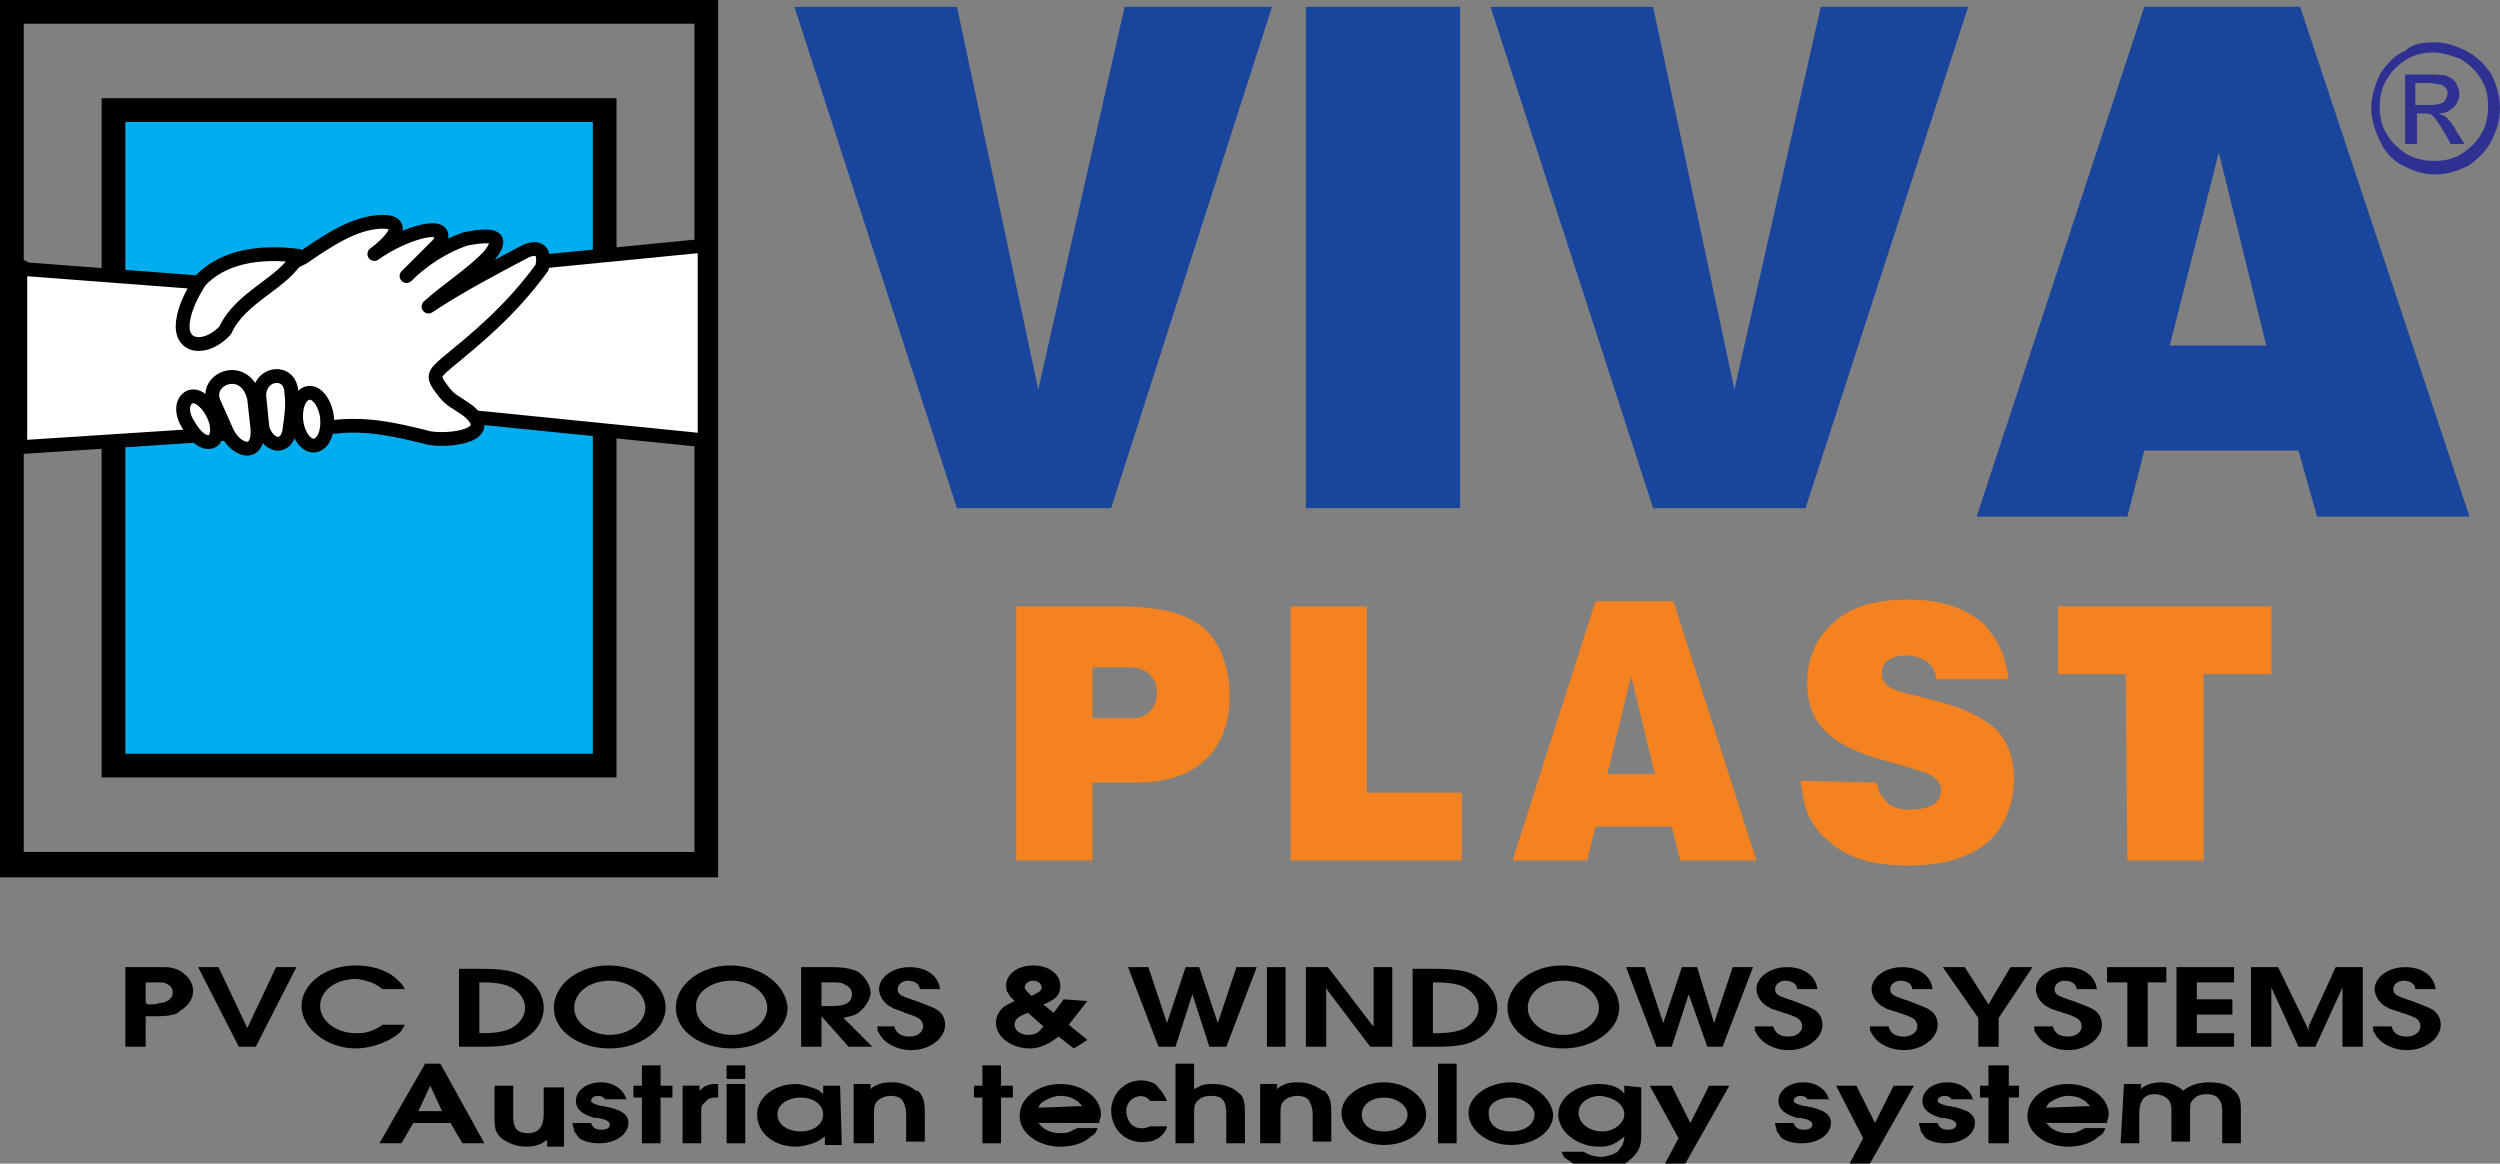 <?xml version="1.0" encoding="utf-8"?>
<!-- Generator: Adobe Illustrator 19.0.0, SVG Export Plug-In . SVG Version: 6.00 Build 0)  -->
<svg version="1.1" id="Layer_1" xmlns="http://www.w3.org/2000/svg" xmlns:xlink="http://www.w3.org/1999/xlink" x="0px" y="0px"
	 viewBox="-231 364.3 147.6 68.7" style="enable-background:new -231 364.3 147.6 68.7;" xml:space="preserve">
<rect x="-231" y="364.3" width="147.6" height="68.7" fill="#808080" stroke="none"/>
<style type="text/css">
	.st0{fill:#00AEEF;}
	.st1{fill:#19459D;}
	.st2{fill:#FFFFFF;stroke:#000000;stroke-width:0.813;stroke-linecap:round;stroke-linejoin:round;stroke-miterlimit:22.926;}
	.st3{fill:#FFFFFF;stroke:#000000;stroke-width:0.813;stroke-linecap:round;stroke-linejoin:round;stroke-miterlimit:22.926;}
	.st4{fill:#FFFFFF;stroke:#000000;stroke-width:0.816;stroke-linecap:round;stroke-linejoin:round;stroke-miterlimit:22.926;}
	.st5{fill:#FFFFFF;stroke:#000000;stroke-width:0.816;stroke-linecap:round;stroke-linejoin:round;stroke-miterlimit:22.926;}
	.st6{fill:#F58220;}
	.st7{fill:#2E3192;}
</style>
<g>
	<polygon class="st0" points="-195.3,370.8 -224.3,370.8 -224.3,409.6 -195.3,409.6 	"/>
	<path d="M-196,371.5h-27.6v37.3h27.6V371.5L-196,371.5z M-224.3,370.1h29h0.7v0.7v38.7v0.7h-0.7h-29h-0.7v-0.7v-38.7v-0.7H-224.3
		L-224.3,370.1z"/>
	<path d="M-190,365.7h-39.6v48.9h39.6L-190,365.7L-190,365.7z M-230.3,364.3h41h0.7v0.7v50.4v0.7h-0.7h-41h-0.7v-0.7V365v-0.7
		H-230.3L-230.3,364.3z"/>
	<polygon class="st1" points="-184.1,364.7 -174.5,394.3 -165.4,394.3 -155.9,364.7 -164.6,364.7 -169.7,387.3 -174.5,364.7 	"/>
	<polygon class="st1" points="-153.9,394.3 -144.8,394.3 -144.8,364.7 -153.9,364.7 	"/>
	<polygon class="st1" points="-143,364.7 -133.4,394.3 -124.4,394.3 -114.8,364.7 -123.5,364.7 -128.6,387.3 -133.4,364.7 	"/>
	<path class="st1" d="M-114.3,394.8h8.9l1-3.9h9.1l1.1,3.9h9l-10-30.1h-9.2L-114.3,394.8L-114.3,394.8z M-102.9,384.7l2.9-11.4
		l2.8,11.4H-102.9L-102.9,384.7z"/>
	<polygon class="st2" points="-199.6,379.8 -189.4,378.8 -189.4,390.3 -203.3,388.9 -208.6,387.2 -208.7,383.9 	"/>
	<path class="st3" d="M-229.4,380.2l9.2,0.7l3.8,0.3l3.3-1.7c1.6-1.1,3-2,4.5-2.1c2-0.1,0.4,1.4-0.3,1.9c1.8-1.3,4.7-2.1,3.8-0.6
		l-1.9,1.9c1-1,2.3-1.8,3.5-2.2c1.6-0.3,2.4-0.2,1.3,1.1c-1.1,1.1-2.4,1.9-3.5,2.9c1.8-1.2,3.9-2.3,5.8-3.3c0.8-0.3,1.1,0.1,0.9,1
		c-1.9,2.6-3.9,4.2-5.6,5.6c-0.8,0.7-0.9,0.8-0.3,1.6c0.5,0.7,0.8,0.7,1.6,1.3c1.8,1.6-1.8,1.8-2.6,1.5c-2-0.5-3.5-0.8-5.4-0.6
		l-18.5,1.2V380L-229.4,380.2L-229.4,380.2z"/>
	<path class="st4" d="M-213.4,379.4c-2.4-0.3-4.5,0.1-5.8,1.5c-0.5,0.8-0.9,1.6-1,2.4c-0.2,1.6,1.4,1.7,2.5,0.5
		C-216.8,381.8-214.2,381-213.4,379.4L-213.4,379.4z"/>
	<path class="st5" d="M-212.8,387.5c0.5-0.1,1,0.6,1.1,1.4c0.1,0.9-0.2,1.6-0.7,1.7c-0.5,0.1-1-0.6-1.1-1.4
		C-213.6,388.3-213.3,387.6-212.8,387.5L-212.8,387.5z"/>
	<path class="st5" d="M-219.9,387.8c0.4-0.3,1,0.1,1.4,0.8c0.4,0.7,0.4,1.4,0.1,1.7c-0.4,0.3-1-0.1-1.4-0.8
		C-220.3,388.8-220.3,388.1-219.9,387.8L-219.9,387.8z"/>
	<path class="st4" d="M-216,387.8l0.2,1.8c0.1,1.8-1.3,1.3-1.8,0.2l-0.8-1.8C-218.9,386.6-216.5,385.7-216,387.8L-216,387.8z"/>
	<path class="st4" d="M-213.8,387.5c0.1,0.7,0,1.4-0.1,2.1c-0.1,1.2-1.2,1.2-1.6,0l-0.2-2C-215.6,386.2-213.8,386.1-213.8,387.5
		L-213.8,387.5z"/>
	<path class="st6" d="M-171,415.1h4.5v-4.6h2.7c3.4,0,5.4-1.9,5.4-5.1c0-1.6-0.5-3-1.4-3.9c-1.1-1-2.6-1.4-5.4-1.4h-5.8V415.1
		L-171,415.1z M-166.5,406.8v-3.1h2.2c1,0,1.6,0.6,1.6,1.5c0,0.9-0.6,1.5-1.4,1.5H-166.5L-166.5,406.8z M-154.8,415.1h10.1v-4h-5.6
		v-11h-4.5L-154.8,415.1L-154.8,415.1z M-141.7,415.1h4.4l0.5-2h4.5l0.5,2h4.5l-4.9-15.3h-4.6L-141.7,415.1L-141.7,415.1z
		 M-136.1,410l1.4-5.8l1.4,5.8H-136.1L-136.1,410z M-124.7,410.4c0.2,1.3,0.3,1.9,0.8,2.6c0.2,0.3,0.4,0.6,0.7,0.8
		c1.1,1.1,2.6,1.6,4.9,1.6c2.1,0,3.7-0.5,4.8-1.5c0.9-0.9,1.4-2.2,1.4-3.6c0-1.5-0.5-2.6-1.5-3.3c-1-0.7-2-1.1-4.6-1.7
		c-1.3-0.3-1.7-0.6-1.7-1.3c0-0.6,0.6-1,1.4-1c1.1,0,1.8,0.6,1.8,1.4h4.3c-0.2-1.2-0.4-1.7-0.8-2.4c-0.2-0.3-0.4-0.5-0.6-0.8
		c-1.1-1-2.6-1.5-4.5-1.5c-2,0-3.4,0.4-4.5,1.4c-1,0.9-1.5,2.1-1.5,3.5c0,2.3,1.2,3.6,4.2,4.5c1.5,0.4,2.4,0.7,2.7,0.8
		c0.3,0.1,0.5,0.2,0.7,0.4c0.2,0.2,0.3,0.4,0.3,0.6c0,0.8-0.6,1.2-1.9,1.2c-0.7,0-1.2-0.2-1.5-0.7c-0.2-0.2-0.3-0.4-0.4-0.9
		L-124.7,410.4L-124.7,410.4z M-105.4,415.1h4.5v-11h4v-4h-12.6v4h4L-105.4,415.1L-105.4,415.1z"/>
	<path d="M-208.6,431.8h1.3l0.7-1.2h2.2l0.7,1.2h1.3l-2.6-4.7h-0.9L-208.6,431.8L-208.6,431.8z M-206.3,429.9l0.7-1.5l0-0.2l0,0.2
		l0.7,1.5H-206.3L-206.3,429.9z"/>
	<path d="M-198.9,428.4v1.7c0,0.7-0.3,1.1-0.9,1.1c-0.4,0-0.7-0.1-0.8-0.4c-0.1-0.2-0.1-0.4-0.1-0.7v-1.7h-1.1v2
		c0,0.6,0.1,0.8,0.4,1.1c0.4,0.3,0.9,0.5,1.5,0.5c0.4,0,0.7-0.1,0.9-0.2c0.1-0.1,0.2-0.1,0.3-0.2v0.4h1v-3.5H-198.9L-198.9,428.4z"
		/>
	<path d="M-194,429.3c-0.1-0.6-0.7-1.1-1.5-1.1c-0.9,0-1.5,0.5-1.5,1.1c0,0.5,0.4,0.8,1.1,1l0.2,0l0,0c0,0,0,0,0,0
		c0.5,0.1,0.7,0.2,0.7,0.4c0,0.2-0.2,0.3-0.5,0.3c-0.3,0-0.5-0.1-0.6-0.4h-1.1c0,0.2,0.1,0.3,0.1,0.5c0.1,0.1,0.2,0.3,0.3,0.4
		c0.3,0.2,0.7,0.3,1.2,0.3c0.9,0,1.7-0.5,1.7-1.2c0-0.5-0.4-0.8-1.5-1h0l-0.1,0c-0.4-0.1-0.6-0.2-0.6-0.3c0-0.2,0.2-0.3,0.4-0.3
		c0.2,0,0.4,0.1,0.4,0.2H-194L-194,429.3z"/>
	<polygon points="-193.1,431.8 -192,431.8 -192,429.1 -191.3,429.1 -191.3,428.4 -192,428.4 -192,427.2 -193.1,427.2 -193.1,428.4 
		-193.6,428.4 -193.6,429.1 -193.1,429.1 	"/>
	<path d="M-190.7,431.8h1.1V430c0-0.3,0-0.4,0.1-0.5c0.1-0.1,0.2-0.2,0.3-0.3c0.2-0.1,0.3-0.1,0.6-0.1v-0.8h-0.1
		c-0.5,0-0.7,0.1-1,0.4v-0.3h-1L-190.7,431.8L-190.7,431.8z"/>
	<path d="M-188.1,431.8h1.1v-3.5h-1.1V431.8L-188.1,431.8z M-188.1,428h1.1v-0.8h-1.1V428L-188.1,428z"/>
	<path d="M-181.4,428.4h-1v0.5c-0.3-0.3-0.4-0.3-0.7-0.4c-0.3-0.1-0.6-0.2-0.9-0.2c-1.3,0-2.3,0.8-2.3,1.8c0,1.1,1,1.9,2.3,1.9
		c0.3,0,0.7-0.1,1-0.2c0.3-0.1,0.4-0.2,0.7-0.4v0.5h1L-181.4,428.4L-181.4,428.4z M-182.4,430.1c0,0.6-0.6,1-1.3,1
		c-0.8,0-1.4-0.4-1.4-1c0-0.6,0.6-1,1.4-1C-183,429.1-182.4,429.5-182.4,430.1L-182.4,430.1z"/>
	<path d="M-180.5,431.8h1.1v-1.6c0-0.5,0-0.7,0.2-0.9c0.2-0.2,0.5-0.3,0.8-0.3c0.3,0,0.6,0.1,0.7,0.3c0.1,0.2,0.2,0.4,0.2,0.8v1.6
		h1.1V430c0-0.7-0.1-1-0.4-1.3c0,0,0,0-0.1,0c-0.4-0.3-0.9-0.5-1.4-0.5c-0.3,0-0.5,0-0.8,0.1c-0.2,0.1-0.3,0.1-0.5,0.3v-0.3h-1
		V431.8L-180.5,431.8z"/>
	<polygon points="-173,431.8 -171.9,431.8 -171.9,429.1 -171.2,429.1 -171.2,428.4 -171.9,428.4 -171.9,427.2 -173,427.2 
		-173,428.4 -173.5,428.4 -173.5,429.1 -173,429.1 	"/>
	<path d="M-166.1,430.5L-166.1,430.5c0.1-0.3,0.1-0.3,0.1-0.4c0-1-1.1-1.8-2.4-1.8c-1.3,0-2.4,0.8-2.4,1.9c0,1,1.1,1.8,2.4,1.8
		c0.7,0,1.4-0.2,1.8-0.6c0.2-0.1,0.3-0.2,0.4-0.5h-1.2c-0.2,0.1-0.2,0.1-0.4,0.2c-0.2,0.1-0.4,0.1-0.6,0.1c-0.4,0-0.7-0.1-1-0.3
		c-0.1-0.1-0.2-0.2-0.3-0.3H-166.1L-166.1,430.5z M-169.7,429.7c0.1-0.2,0.1-0.2,0.2-0.3c0.3-0.2,0.7-0.4,1.1-0.4
		c0.4,0,0.7,0.1,1,0.3c0.1,0.1,0.2,0.2,0.3,0.3L-169.7,429.7L-169.7,429.7z"/>
	<path d="M-161.6,431.8h1.1v-1.7c0-0.4,0-0.6,0.2-0.8c0.2-0.2,0.4-0.3,0.8-0.3c0.7,0,0.9,0.3,0.9,1.1v1.7h1.1V430
		c0-0.7-0.1-1-0.4-1.2c-0.3-0.3-0.9-0.5-1.4-0.5c-0.3,0-0.6,0-0.8,0.1c-0.2,0.1-0.2,0.1-0.4,0.2v-1.5h-1.1V431.8L-161.6,431.8z"/>
	<path d="M-156.5,431.8h1.1v-1.6c0-0.5,0-0.7,0.2-0.9c0.2-0.2,0.5-0.3,0.8-0.3c0.3,0,0.6,0.1,0.7,0.3c0.1,0.2,0.2,0.4,0.2,0.8v1.6
		h1.1V430c0-0.7-0.1-1-0.4-1.3c0,0,0,0-0.1,0c-0.4-0.3-0.9-0.5-1.4-0.5c-0.3,0-0.5,0-0.8,0.1c-0.2,0.1-0.3,0.1-0.5,0.3v-0.3h-1
		V431.8L-156.5,431.8z"/>
	<path d="M-149.3,428.2c-1.3,0-2.5,0.8-2.5,1.8c0,1,1.1,1.9,2.5,1.9c1.4,0,2.5-0.8,2.5-1.8C-146.8,429.1-147.9,428.2-149.3,428.2
		L-149.3,428.2z M-149.3,429.1L-149.3,429.1c0.8,0,1.4,0.5,1.4,1c0,0.6-0.6,1-1.4,1c-0.8,0-1.3-0.4-1.3-1
		C-150.6,429.5-150,429.1-149.3,429.1L-149.3,429.1z"/>
	<polygon points="-146.1,431.8 -145,431.8 -145,427.1 -146.1,427.1 	"/>
	<path d="M-141.8,428.2c-1.3,0-2.5,0.8-2.5,1.8c0,1,1.1,1.9,2.5,1.9c1.4,0,2.5-0.8,2.5-1.8C-139.4,429.1-140.5,428.2-141.8,428.2
		L-141.8,428.2z M-141.8,429.1L-141.8,429.1c0.7,0,1.4,0.5,1.4,1c0,0.6-0.6,1-1.4,1c-0.8,0-1.3-0.4-1.3-1
		C-143.2,429.5-142.6,429.1-141.8,429.1L-141.8,429.1z"/>
	<path d="M-135.1,428.4v0.5c-0.1-0.2-0.2-0.2-0.3-0.3c-0.3-0.2-0.7-0.3-1.2-0.3c-1.3,0-2.4,0.8-2.4,1.8c0,1,1.1,1.9,2.4,1.9
		c0.2,0,0.5,0,0.7-0.1c0.3-0.1,0.4-0.2,0.8-0.5c0,0.3-0.1,0.4-0.1,0.5c-0.1,0.1-0.2,0.3-0.3,0.4c-0.3,0.2-0.7,0.3-1,0.3
		s-0.7-0.1-1-0.3h-1.3c0.1,0.3,0.2,0.4,0.4,0.5c0.5,0.4,1.2,0.6,1.8,0.6c0.7,0,1.4-0.2,1.8-0.6c0.5-0.4,0.7-0.8,0.7-1.4v-2.9
		L-135.1,428.4L-135.1,428.4z M-135.1,430.1c0,0.5-0.6,1-1.3,1c-0.8,0-1.4-0.5-1.4-1.1c0-0.6,0.6-1,1.3-1
		C-135.7,429.1-135.1,429.5-135.1,430.1L-135.1,430.1z"/>
	<polygon points="-132.7,433 -131.5,433 -128.9,428.4 -130.1,428.4 -131.2,430.6 -132.3,428.4 -133.6,428.4 -131.9,431.5 	"/>
	<path d="M-123,429.3c-0.1-0.6-0.7-1.1-1.5-1.1c-0.9,0-1.5,0.5-1.5,1.1c0,0.5,0.4,0.8,1.1,1l0.2,0l0,0c0,0,0,0,0,0
		c0.5,0.1,0.7,0.2,0.7,0.4c0,0.2-0.2,0.3-0.5,0.3c-0.3,0-0.5-0.1-0.6-0.4h-1.1c0,0.2,0.1,0.3,0.1,0.5c0.1,0.1,0.2,0.3,0.3,0.4
		c0.3,0.2,0.7,0.3,1.2,0.3c0.9,0,1.7-0.5,1.7-1.2c0-0.5-0.4-0.8-1.5-1h0l-0.1,0c-0.4-0.1-0.6-0.2-0.6-0.3c0-0.2,0.2-0.3,0.4-0.3
		c0.2,0,0.4,0.1,0.4,0.2H-123L-123,429.3z"/>
	<polygon points="-121.8,433 -120.6,433 -118,428.4 -119.2,428.4 -120.3,430.6 -121.4,428.4 -122.6,428.4 -121,431.5 	"/>
	<path d="M-114.5,429.3c-0.1-0.6-0.7-1.1-1.5-1.1c-0.9,0-1.5,0.5-1.5,1.1c0,0.5,0.4,0.8,1.1,1l0.2,0l0,0c0,0,0,0,0,0
		c0.5,0.1,0.7,0.2,0.7,0.4c0,0.2-0.2,0.3-0.5,0.3c-0.3,0-0.5-0.1-0.6-0.4h-1.1c0,0.2,0.1,0.3,0.1,0.5c0.1,0.1,0.2,0.3,0.3,0.4
		c0.3,0.2,0.7,0.3,1.2,0.3c0.9,0,1.7-0.5,1.7-1.2c0-0.5-0.4-0.8-1.5-1h0l-0.1,0c-0.4-0.1-0.6-0.2-0.6-0.3c0-0.2,0.2-0.3,0.4-0.3
		c0.2,0,0.4,0.1,0.4,0.2H-114.5L-114.5,429.3z"/>
	<polygon points="-113.6,431.8 -112.4,431.8 -112.4,429.1 -111.8,429.1 -111.8,428.4 -112.4,428.4 -112.4,427.2 -113.6,427.2 
		-113.6,428.4 -114.1,428.4 -114.1,429.1 -113.6,429.1 	"/>
	<path d="M-106.6,430.5L-106.6,430.5c0.1-0.3,0.1-0.3,0.1-0.4c0-1-1.1-1.8-2.4-1.8c-1.3,0-2.4,0.8-2.4,1.9c0,1,1.1,1.8,2.4,1.8
		c0.7,0,1.4-0.2,1.8-0.6c0.2-0.1,0.3-0.2,0.4-0.5h-1.2c-0.2,0.1-0.2,0.1-0.4,0.2c-0.2,0.1-0.4,0.1-0.6,0.1c-0.4,0-0.7-0.1-1-0.3
		c-0.1-0.1-0.2-0.2-0.3-0.3H-106.6L-106.6,430.5z M-110.2,429.7c0.1-0.2,0.1-0.2,0.2-0.3c0.3-0.2,0.7-0.4,1.1-0.4
		c0.4,0,0.7,0.1,1,0.3c0.1,0.1,0.2,0.2,0.3,0.3L-110.2,429.7L-110.2,429.7z"/>
	<path d="M-105.8,431.8h1.1v-1.7c0-0.5,0.1-0.8,0.3-1c0.1-0.1,0.3-0.2,0.6-0.2c0.3,0,0.6,0.1,0.8,0.3c0.1,0.1,0.2,0.3,0.2,0.6v1.9
		h1.1v-1.7c0-0.5,0-0.6,0.2-0.8c0.2-0.2,0.4-0.3,0.8-0.3c0.3,0,0.6,0.1,0.7,0.3c0.1,0.1,0.2,0.3,0.2,0.7v1.9h1.1v-2
		c0-0.6-0.1-0.9-0.5-1.2c-0.3-0.3-0.8-0.4-1.4-0.4c-0.6,0-1.2,0.2-1.5,0.5l0,0l0,0c-0.3-0.3-0.8-0.5-1.3-0.5c-0.6,0-1,0.2-1.2,0.4
		v-0.3h-1L-105.8,431.8L-105.8,431.8z"/>
	<path d="M-222.4,426.1v-1.8h0.2c0.8,0,1.1,0,1.4-0.1c0.2,0,0.3-0.1,0.4-0.2c0.5-0.3,0.8-0.7,0.8-1.2c0-0.5-0.3-0.9-0.8-1.2
		c-0.2-0.1-0.5-0.2-0.8-0.2c-0.2,0-0.5,0-0.9,0h-1.5v4.7L-222.4,426.1L-222.4,426.1z M-222.4,423.5v-1.2h0.2h0.1h0.1
		c0.3,0,0.5,0,0.6,0c0.4,0.1,0.6,0.3,0.6,0.6c0,0.3-0.2,0.5-0.6,0.6c-0.2,0-0.3,0.1-0.7,0.1h-0.1h-0.1L-222.4,423.5L-222.4,423.5z"
		/>
	<polygon points="-216.9,426.1 -215.9,426.1 -213.5,421.4 -214.7,421.4 -216.4,425 -218.1,421.4 -219.3,421.4 	"/>
	<path d="M-208.4,424.8c-0.3,0.2-0.5,0.3-0.8,0.4c-0.3,0.1-0.5,0.1-0.8,0.1c-1.1,0-2.1-0.7-2.1-1.6c0-0.9,0.9-1.6,2.1-1.6
		c0.3,0,0.6,0.1,0.9,0.2c0.3,0.1,0.4,0.2,0.7,0.4h1.3c-0.2-0.4-0.4-0.5-0.6-0.7c-0.6-0.5-1.5-0.7-2.3-0.7c-1.8,0-3.2,1.1-3.2,2.4
		c0,1.3,1.5,2.5,3.2,2.5c0.8,0,1.7-0.3,2.3-0.7c0.3-0.2,0.4-0.3,0.6-0.7L-208.4,424.8L-208.4,424.8z"/>
	<path d="M-203.9,426.1h1.3c1.3,0,2-0.1,2.6-0.5c0.7-0.4,1.1-1.1,1.1-1.8c0-0.7-0.4-1.4-1.1-1.8c-0.6-0.4-1.4-0.5-2.6-0.5h-1.3
		L-203.9,426.1L-203.9,426.1z M-202.7,425.3v-3h0.1c0.9,0,1.4,0.1,1.8,0.3c0.5,0.3,0.8,0.7,0.8,1.2c0,0.5-0.3,0.9-0.8,1.2
		c-0.4,0.2-0.9,0.3-1.8,0.3H-202.7L-202.7,425.3z"/>
	<path d="M-195.1,421.3c-1.7,0-3.2,1.1-3.2,2.5c0,1.4,1.5,2.4,3.3,2.4s3.3-1.1,3.3-2.4C-191.7,422.4-193.2,421.3-195.1,421.3
		L-195.1,421.3z M-195,422.2c1.1,0,2.1,0.7,2.1,1.6c0,0.9-1,1.6-2.1,1.6c-1.1,0-2.1-0.7-2.1-1.6C-197.1,422.9-196.2,422.2-195,422.2
		L-195,422.2z"/>
	<path d="M-187.9,421.3c-1.7,0-3.2,1.1-3.2,2.5c0,1.4,1.5,2.4,3.3,2.4c1.8,0,3.3-1.1,3.3-2.4C-184.6,422.4-186.1,421.3-187.9,421.3
		L-187.9,421.3z M-187.8,422.2c1.1,0,2.1,0.7,2.1,1.6c0,0.9-1,1.6-2.1,1.6c-1.1,0-2.1-0.7-2.1-1.6C-190,422.9-189,422.2-187.8,422.2
		L-187.8,422.2z"/>
	<path d="M-183.7,426.1h1.2v-1.8l1.6,1.8h1.4l-1.7-1.7c0.3-0.1,0.5-0.1,0.7-0.2c0.2-0.1,0.3-0.2,0.4-0.3c0.3-0.3,0.5-0.7,0.5-1
		c0-0.4-0.3-0.9-0.7-1.2c-0.4-0.2-0.8-0.3-1.6-0.3h-1.8L-183.7,426.1L-183.7,426.1z M-182.5,423.7v-1.4h0.6c0.5,0,0.6,0,0.9,0.2
		c0.2,0.1,0.3,0.3,0.3,0.5c0,0.5-0.4,0.7-1.2,0.7H-182.5L-182.5,423.7z"/>
	<path d="M-179.2,424.8c0,0.3,0,0.4,0.1,0.5c0.1,0.2,0.2,0.3,0.4,0.5c0.4,0.3,0.9,0.5,1.5,0.5c1.1,0,2-0.7,2-1.5
		c0-0.4-0.2-0.8-0.7-1c-0.2-0.1-0.5-0.2-1-0.4l-0.3-0.1c-0.6-0.2-0.8-0.3-0.8-0.6c0-0.3,0.3-0.5,0.6-0.5c0.4,0,0.7,0.2,0.7,0.5h1.2
		c-0.1-0.8-0.8-1.3-1.8-1.3c-1,0-1.8,0.6-1.8,1.3c0,0.4,0.3,0.9,0.8,1.1c0.1,0.1,0.3,0.1,0.5,0.2c0,0,0.1,0,0.2,0.1
		c0.4,0.1,0.6,0.2,0.8,0.3c0.2,0.1,0.3,0.3,0.3,0.5c0,0.3-0.3,0.6-0.8,0.6c-0.5,0-0.8-0.2-0.9-0.6H-179.2L-179.2,424.8z"/>
	<path d="M-168.2,423.3l-0.6,0.8l-0.6-0.5c0.3-0.1,0.4-0.2,0.6-0.3c0.3-0.2,0.4-0.5,0.4-0.8c0-0.7-0.7-1.2-1.6-1.2
		c-0.9,0-1.6,0.5-1.6,1.2c0,0.1,0,0.3,0.1,0.4c0.1,0.2,0.2,0.3,0.4,0.5c-0.4,0.2-0.6,0.3-0.7,0.4c-0.3,0.3-0.4,0.6-0.4,0.9
		c0,0.8,0.9,1.5,2,1.5c0.4,0,0.7-0.1,1.1-0.3c0.2-0.1,0.3-0.2,0.6-0.4l0.9,0.7l0.8-0.5l-1.1-0.9l1.1-1.4L-168.2,423.3L-168.2,423.3z
		 M-170.1,423.1c-0.3-0.3-0.4-0.4-0.4-0.5c0-0.2,0.2-0.4,0.5-0.4c0.3,0,0.5,0.2,0.5,0.4C-169.5,422.8-169.7,422.9-170.1,423.1
		L-170.1,423.1z M-169.4,424.9c-0.3,0.4-0.5,0.5-0.9,0.5c-0.5,0-0.8-0.3-0.8-0.6c0-0.3,0.2-0.5,0.8-0.7L-169.4,424.9L-169.4,424.9z"
		/>
	<polygon points="-162.6,426.1 -161.6,426.1 -160.6,423 -159.6,426.1 -158.6,426.1 -156.8,421.4 -158,421.4 -159.1,424.7 
		-160.2,421.4 -161,421.4 -162.1,424.7 -163.2,421.4 -164.4,421.4 	"/>
	<polygon points="-156.2,426.1 -155.1,426.1 -155.1,421.4 -156.2,421.4 	"/>
	<polygon points="-153.9,426.1 -152.7,426.1 -152.7,422.6 -152.6,422.8 -150.1,426.1 -148.8,426.1 -148.8,421.4 -149.9,421.4 
		-149.9,424.9 -150,424.8 -152.6,421.4 -153.9,421.4 	"/>
	<path d="M-147.6,426.1h1.3c1.3,0,2-0.1,2.6-0.5c0.7-0.4,1.1-1.1,1.1-1.8c0-0.7-0.4-1.4-1.1-1.8c-0.6-0.4-1.4-0.5-2.6-0.5h-1.3
		V426.1L-147.6,426.1z M-146.4,425.3v-3h0.1c0.9,0,1.4,0.1,1.8,0.3c0.5,0.3,0.8,0.7,0.8,1.2c0,0.5-0.3,0.9-0.8,1.2
		c-0.4,0.2-0.9,0.3-1.8,0.3H-146.4L-146.4,425.3z"/>
	<path d="M-138.8,421.3c-1.7,0-3.2,1.1-3.2,2.5c0,1.4,1.5,2.4,3.3,2.4c1.8,0,3.3-1.1,3.3-2.4C-135.4,422.4-136.9,421.3-138.8,421.3
		L-138.8,421.3z M-138.7,422.2c1.1,0,2.1,0.7,2.1,1.6c0,0.9-1,1.6-2.1,1.6c-1.1,0-2.1-0.7-2.1-1.6
		C-140.8,422.9-139.9,422.2-138.7,422.2L-138.7,422.2z"/>
	<polygon points="-133.2,426.1 -132.3,426.1 -131.3,423 -130.2,426.1 -129.3,426.1 -127.5,421.4 -128.7,421.4 -129.8,424.7 
		-130.8,421.4 -131.7,421.4 -132.8,424.7 -133.9,421.4 -135,421.4 	"/>
	<path d="M-127.4,424.8c0,0.3,0,0.4,0.1,0.5c0.1,0.2,0.2,0.3,0.4,0.5c0.4,0.3,0.9,0.5,1.5,0.5c1.1,0,2-0.7,2-1.5
		c0-0.4-0.2-0.8-0.7-1c-0.2-0.1-0.5-0.2-1-0.4l-0.3-0.1c-0.6-0.2-0.8-0.3-0.8-0.6c0-0.3,0.3-0.5,0.6-0.5c0.4,0,0.7,0.2,0.7,0.5h1.2
		c-0.1-0.8-0.8-1.3-1.8-1.3c-1,0-1.8,0.6-1.8,1.3c0,0.4,0.3,0.9,0.8,1.1c0.1,0.1,0.3,0.1,0.5,0.2c0,0,0.1,0,0.3,0.1
		c0.4,0.1,0.6,0.2,0.8,0.3c0.2,0.1,0.3,0.3,0.3,0.5c0,0.3-0.3,0.6-0.8,0.6c-0.5,0-0.8-0.2-0.9-0.6H-127.4L-127.4,424.8z"/>
	<path d="M-120.6,424.8c0,0.3,0,0.4,0.1,0.5c0.1,0.2,0.2,0.3,0.4,0.5c0.4,0.3,0.9,0.5,1.5,0.5c1.1,0,2-0.7,2-1.5
		c0-0.4-0.2-0.8-0.7-1c-0.2-0.1-0.5-0.2-1-0.4l-0.3-0.1c-0.6-0.2-0.8-0.3-0.8-0.6c0-0.3,0.3-0.5,0.6-0.5c0.4,0,0.7,0.2,0.7,0.5h1.2
		c-0.1-0.8-0.8-1.3-1.8-1.3c-1,0-1.8,0.6-1.8,1.3c0,0.4,0.3,0.9,0.8,1.1c0.1,0.1,0.3,0.1,0.5,0.2c0,0,0.1,0,0.3,0.1
		c0.4,0.1,0.6,0.2,0.8,0.3c0.2,0.1,0.3,0.3,0.3,0.5c0,0.3-0.3,0.6-0.8,0.6c-0.5,0-0.8-0.2-0.9-0.6H-120.6L-120.6,424.8z"/>
	<polygon points="-114.2,426.1 -113,426.1 -113,424.4 -111,421.4 -112.3,421.4 -113.6,423.6 -115,421.4 -116.3,421.4 -114.2,424.4 	
		"/>
	<path d="M-110.9,424.8c0,0.3,0,0.4,0.1,0.5c0.1,0.2,0.2,0.3,0.4,0.5c0.4,0.3,0.9,0.5,1.5,0.5c1.1,0,2-0.7,2-1.5
		c0-0.4-0.2-0.8-0.7-1c-0.2-0.1-0.5-0.2-1-0.4l-0.3-0.1c-0.6-0.2-0.8-0.3-0.8-0.6c0-0.3,0.3-0.5,0.6-0.5c0.4,0,0.7,0.2,0.7,0.5h1.2
		c-0.1-0.8-0.8-1.3-1.8-1.3c-1,0-1.8,0.6-1.8,1.3c0,0.4,0.3,0.9,0.8,1.1c0.1,0.1,0.3,0.1,0.5,0.2c0,0,0.1,0,0.3,0.1
		c0.4,0.1,0.6,0.2,0.8,0.3c0.2,0.1,0.3,0.3,0.3,0.5c0,0.3-0.3,0.6-0.8,0.6c-0.5,0-0.8-0.2-0.9-0.6H-110.9L-110.9,424.8z"/>
	<polygon points="-105.4,426.1 -104.2,426.1 -104.2,422.3 -103.1,422.3 -103.1,421.4 -106.6,421.4 -106.6,422.3 -105.4,422.3 	"/>
	<polygon points="-102.5,426.1 -99.1,426.1 -99.1,425.3 -101.3,425.3 -101.3,424.2 -99.2,424.2 -99.2,423.3 -101.3,423.3 
		-101.3,422.3 -99.1,422.3 -99.1,421.4 -102.5,421.4 	"/>
	<polygon points="-98.1,426.1 -96.9,426.1 -96.9,422.6 -95.3,426.1 -94.3,426.1 -92.7,422.6 -92.7,426.1 -91.5,426.1 -91.5,421.4 
		-93.1,421.4 -94.7,424.9 -94.7,425.2 -94.8,424.9 -96.5,421.4 -98.1,421.4 	"/>
	<path d="M-90.9,424.8c0,0.3,0,0.4,0.1,0.5c0.1,0.2,0.2,0.3,0.4,0.5c0.4,0.3,0.9,0.5,1.5,0.5c1.1,0,2-0.7,2-1.5c0-0.4-0.2-0.8-0.7-1
		c-0.2-0.1-0.5-0.2-1-0.4l-0.3-0.1c-0.6-0.2-0.8-0.3-0.8-0.6c0-0.3,0.3-0.5,0.6-0.5c0.4,0,0.7,0.2,0.7,0.5h1.2
		c-0.1-0.8-0.8-1.3-1.8-1.3c-1,0-1.8,0.6-1.8,1.3c0,0.4,0.3,0.9,0.8,1.1c0.1,0.1,0.3,0.1,0.5,0.2c0,0,0.1,0,0.3,0.1
		c0.4,0.1,0.6,0.2,0.8,0.3c0.2,0.1,0.3,0.3,0.3,0.5c0,0.3-0.3,0.6-0.8,0.6c-0.5,0-0.8-0.2-0.9-0.6H-90.9L-90.9,424.8z"/>
	<path d="M-162.1,429.3l-1,0c-0.4-0.6-1.5-0.2-1.4,0.7c0.1,0.8,0.7,1.1,1.4,0.8l1,0c0,0.1-0.2,0.7-1,0.9c0,0-0.1,0-0.1,0
		c-1.2,0.2-2.2-0.6-2.2-1.9c0.1-1.4,1.5-2.1,2.6-1.5C-162.3,428.8-162.1,429.3-162.1,429.3L-162.1,429.3z"/>
	<path class="st7" d="M-87.3,366.8c0.7,0,1.3,0.2,1.9,0.5c0.6,0.3,1.1,0.8,1.5,1.4c0.3,0.6,0.5,1.3,0.5,2c0,0.7-0.2,1.3-0.5,1.9
		c-0.3,0.6-0.8,1.1-1.4,1.5c-0.6,0.3-1.3,0.5-1.9,0.5c-0.7,0-1.3-0.2-1.9-0.5c-0.6-0.3-1.1-0.8-1.4-1.5c-0.3-0.6-0.5-1.3-0.5-1.9
		c0-0.7,0.2-1.3,0.5-2c0.4-0.6,0.8-1.1,1.5-1.4C-88.6,366.9-88,366.8-87.3,366.8L-87.3,366.8z M-87.3,367.4c-0.6,0-1.1,0.1-1.6,0.4
		s-0.9,0.7-1.2,1.2c-0.3,0.5-0.4,1.1-0.4,1.6c0,0.6,0.1,1.1,0.4,1.6c0.3,0.5,0.7,0.9,1.2,1.2c0.5,0.3,1.1,0.4,1.6,0.4
		c0.6,0,1.1-0.1,1.6-0.4s0.9-0.7,1.2-1.2c0.3-0.5,0.4-1.1,0.4-1.6c0-0.6-0.1-1.1-0.4-1.6c-0.3-0.5-0.7-0.9-1.2-1.2
		C-86.2,367.6-86.8,367.4-87.3,367.4L-87.3,367.4z M-89,372.9v-4.2h1.4c0.5,0,0.9,0,1.1,0.1s0.4,0.2,0.5,0.4
		c0.1,0.2,0.2,0.4,0.2,0.6c0,0.3-0.1,0.6-0.3,0.8c-0.2,0.2-0.5,0.4-0.9,0.4c0.1,0.1,0.3,0.1,0.4,0.2c0.2,0.2,0.4,0.4,0.6,0.8
		l0.5,0.8h-0.8l-0.4-0.7c-0.3-0.5-0.5-0.8-0.7-1c-0.1-0.1-0.3-0.1-0.5-0.1h-0.4v1.8H-89L-89,372.9z M-88.3,370.5h0.8
		c0.4,0,0.7-0.1,0.8-0.2s0.2-0.3,0.2-0.5c0-0.1,0-0.2-0.1-0.3c-0.1-0.1-0.2-0.2-0.3-0.2c-0.1,0-0.4-0.1-0.7-0.1h-0.8V370.5
		L-88.3,370.5z"/>
</g>
</svg>
